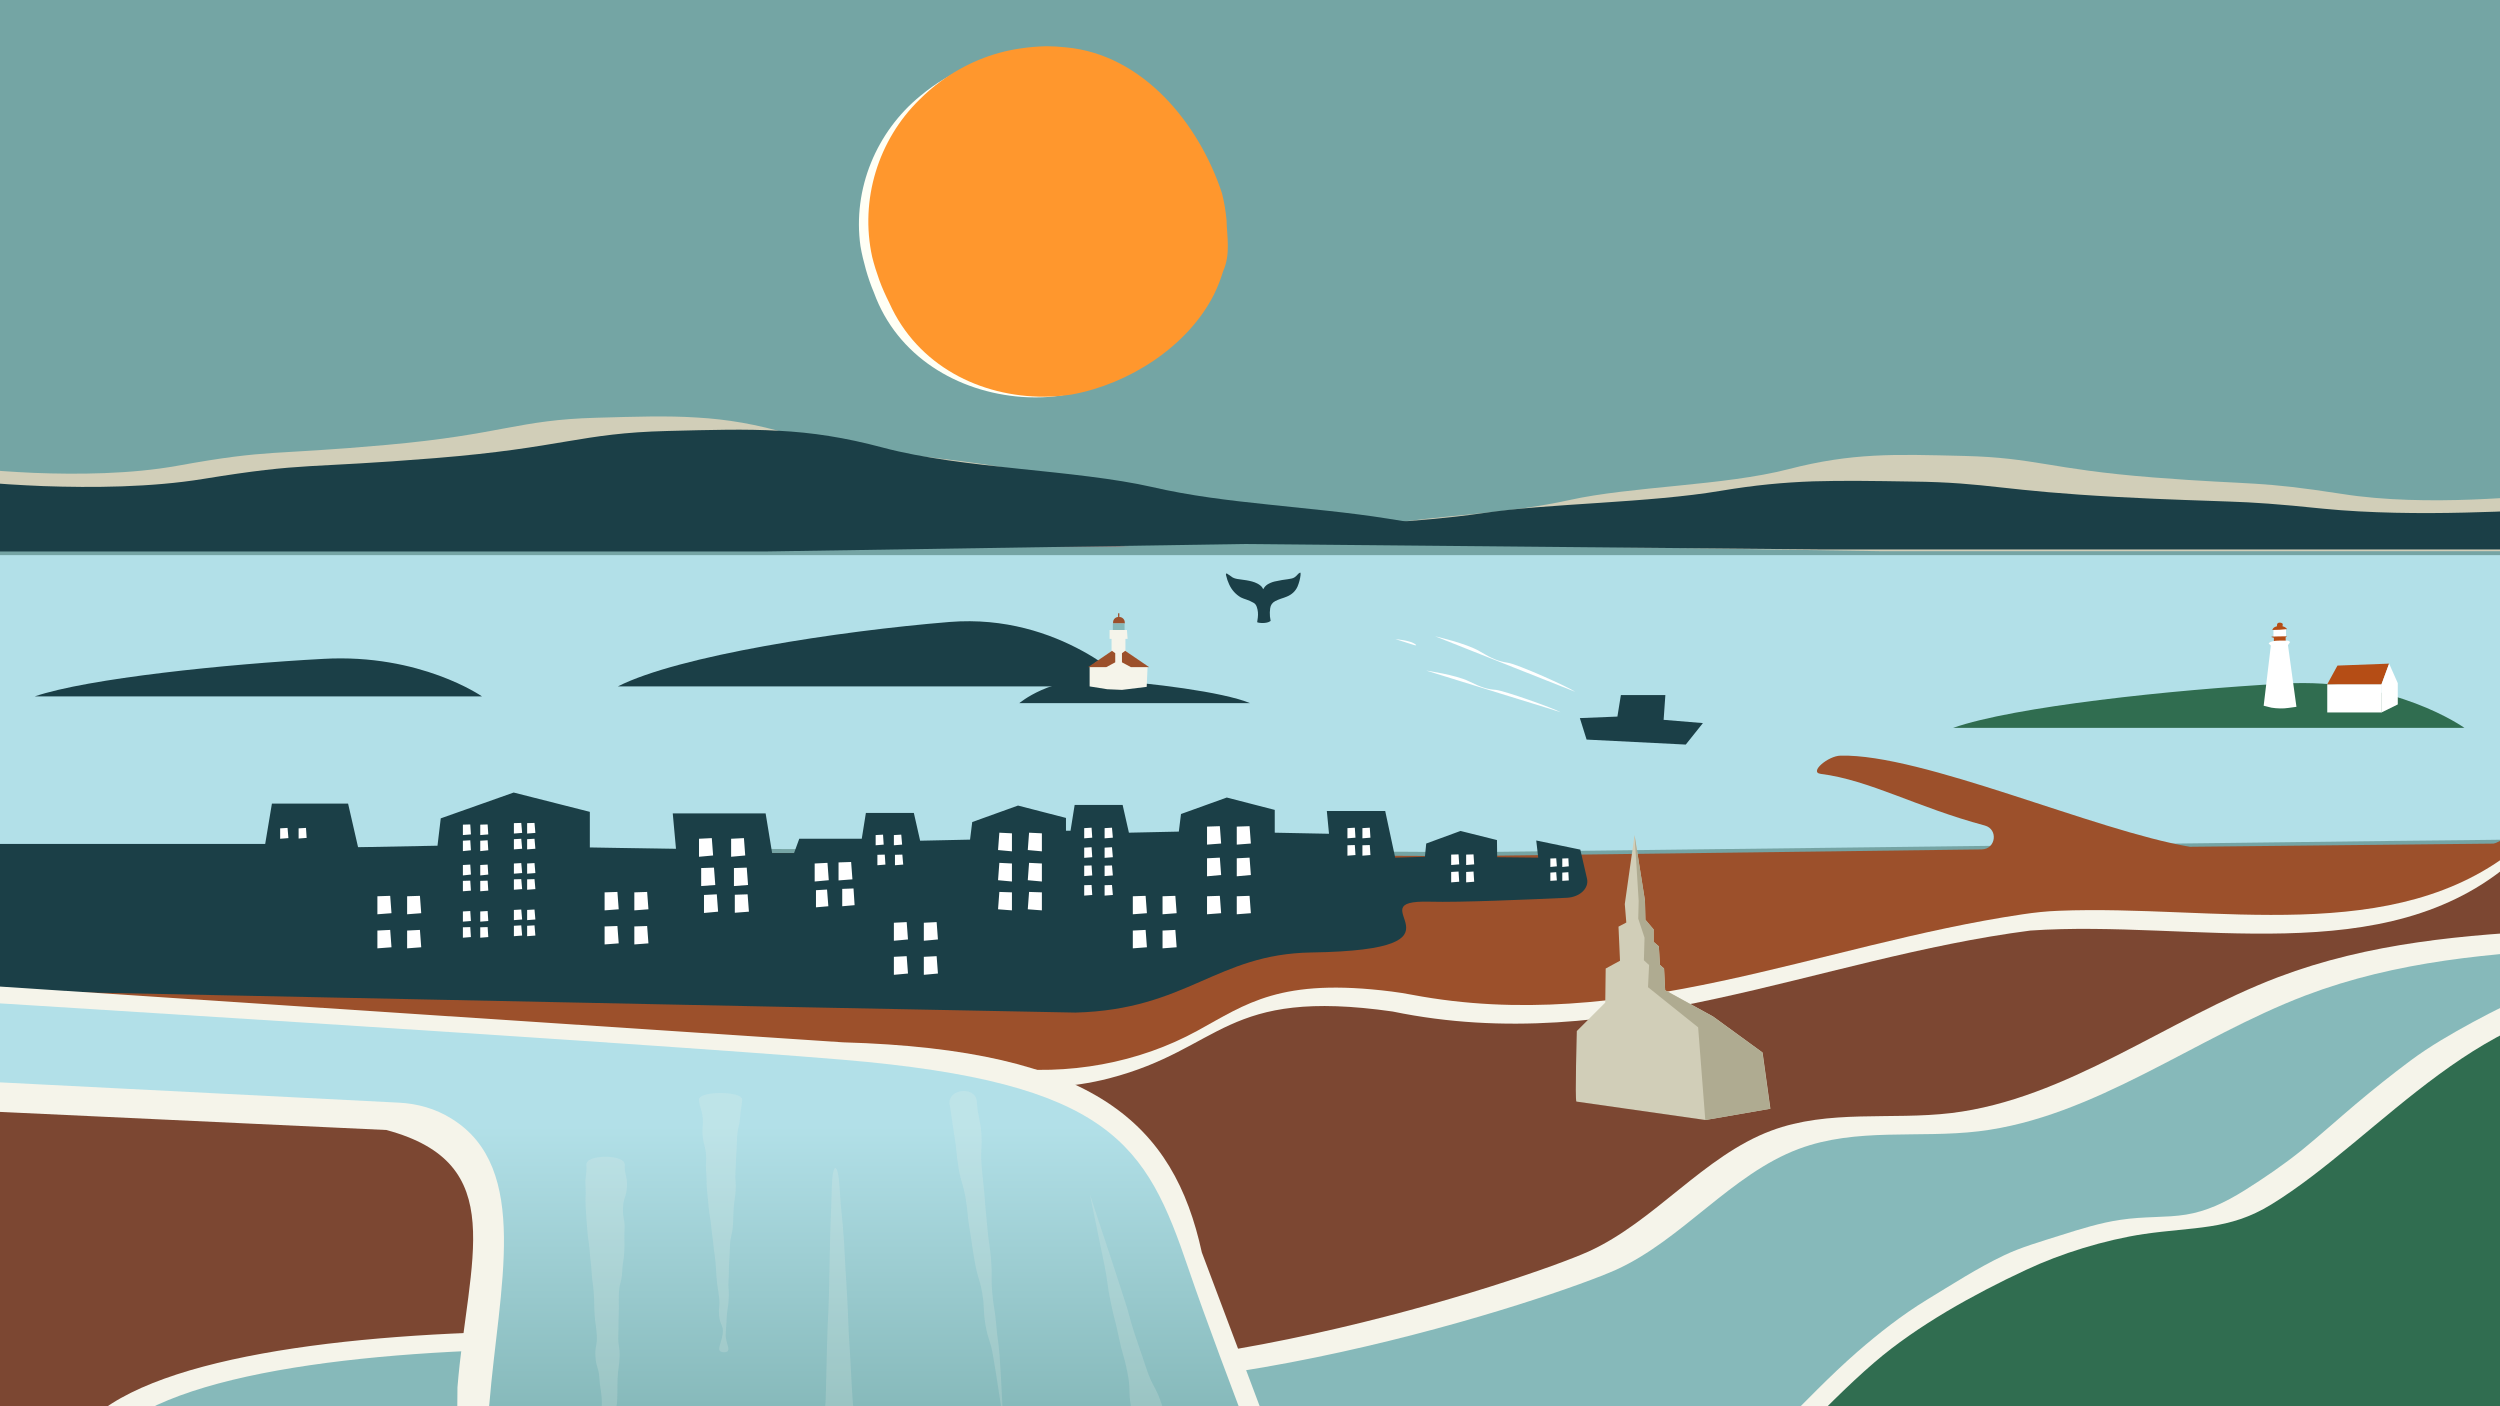 <?xml version="1.0" encoding="utf-8"?>
<!-- Generator: Adobe Illustrator 28.0.0, SVG Export Plug-In . SVG Version: 6.00 Build 0)  -->
<svg version="1.1" id="Calque_1" xmlns="http://www.w3.org/2000/svg" xmlns:xlink="http://www.w3.org/1999/xlink" x="0px" y="0px"
	 viewBox="0 0 1152 648" style="enable-background:new 0 0 1152 648;" xml:space="preserve">
<rect x="0" y="0" width="1152" height="648" fill="#808080" stroke="none"/>
<style type="text/css">
	.st0{fill:#F5F4EA;}
	.st1{fill-rule:evenodd;clip-rule:evenodd;fill:#FFB943;stroke:#FFB943;stroke-width:0.544;stroke-miterlimit:10;}
	.st2{fill-rule:evenodd;clip-rule:evenodd;fill:#FF972D;}
	.st3{fill:#D1CEB8;}
	.st4{fill:#85B8B9;}
	.st5{fill:#74A4A3;}
	.st6{fill:#B1DFE7;}
	.st7{fill:#1B3F47;}
	.st8{fill:#272E43;}
	.st9{fill:#FFB943;}
	.st10{fill:#FFCA56;}
	.st11{fill:#FF962D;}
	.st12{fill:#E4D6BC;}
	.st13{fill:#F4F3E9;}
	.st14{fill:#FFFFFF;}
	.st15{fill:#FF9F86;}
	.st16{fill:#306D50;}
	.st17{fill:#B54D15;}
	.st18{fill:#DB5F17;}
	.st19{clip-path:url(#SVGID_00000038396693743718027630000017966087034317510064_);}
	.st20{fill-rule:evenodd;clip-rule:evenodd;fill:#E5D7BD;}
	.st21{fill-rule:evenodd;clip-rule:evenodd;fill:#B64D15;}
	
		.st22{clip-path:url(#SVGID_00000038396693743718027630000017966087034317510064_);fill-rule:evenodd;clip-rule:evenodd;fill:#E5D7BD;}
	.st23{fill-rule:evenodd;clip-rule:evenodd;fill:#FFC1A8;}
	.st24{fill-rule:evenodd;clip-rule:evenodd;fill:#1B3F47;}
	.st25{fill-rule:evenodd;clip-rule:evenodd;fill:#FFFFFF;}
	.st26{clip-path:url(#SVGID_00000015334069312009626530000001440251831600933785_);}
	.st27{clip-path:url(#SVGID_00000041261176911499295810000008004569240870932113_);}
	.st28{fill-rule:evenodd;clip-rule:evenodd;fill:#FFA087;}
	
		.st29{clip-path:url(#SVGID_00000015334069312009626530000001440251831600933785_);fill-rule:evenodd;clip-rule:evenodd;fill:#1B3F47;}
	.st30{fill-rule:evenodd;clip-rule:evenodd;fill:#86B9BA;}
	.st31{fill-rule:evenodd;clip-rule:evenodd;fill:#FFBA43;}
	.st32{fill-rule:evenodd;clip-rule:evenodd;fill:#306D50;}
	.st33{fill-rule:evenodd;clip-rule:evenodd;fill:none;}
	.st34{clip-path:url(#SVGID_00000039133579006469444170000007626728009914764471_);}
	.st35{clip-path:url(#SVGID_00000050630308006347429940000010628796325402978997_);}
	.st36{fill-rule:evenodd;clip-rule:evenodd;fill:#235F3E;}
	.st37{clip-path:url(#SVGID_00000128460551952792028570000007159070816140461746_);fill:#1B3F47;}
	.st38{clip-path:url(#SVGID_00000128460551952792028570000007159070816140461746_);fill:#E5D7BD;}
	.st39{clip-path:url(#SVGID_00000128460551952792028570000007159070816140461746_);fill:#86B9BA;}
	.st40{clip-path:url(#SVGID_00000128460551952792028570000007159070816140461746_);fill:#FFC1A8;}
	.st41{clip-path:url(#SVGID_00000128460551952792028570000007159070816140461746_);}
	.st42{fill:#E5D7BD;}
	.st43{clip-path:url(#SVGID_00000128460551952792028570000007159070816140461746_);fill:#FFFFFF;}
	.st44{clip-path:url(#SVGID_00000124154660199720364460000015096433212704619406_);fill:#E5D7BD;}
	.st45{clip-path:url(#SVGID_00000124154660199720364460000015096433212704619406_);fill:#FFBA43;}
	.st46{clip-path:url(#SVGID_00000124154660199720364460000015096433212704619406_);fill:#1B3F47;}
	.st47{clip-path:url(#SVGID_00000124154660199720364460000015096433212704619406_);fill:#FFFFFF;}
	.st48{clip-path:url(#SVGID_00000124154660199720364460000015096433212704619406_);}
	.st49{clip-path:url(#SVGID_00000107573822823590848200000010244361910367164568_);}
	.st50{clip-path:url(#SVGID_00000025414654606391855040000015819105001539158688_);}
	.st51{fill-rule:evenodd;clip-rule:evenodd;fill:#FF4223;}
	.st52{clip-path:url(#SVGID_00000111168796898861526060000003513763672118467995_);}
	.st53{fill-rule:evenodd;clip-rule:evenodd;fill:#FFC7B1;}
	.st54{clip-path:url(#SVGID_00000125585510910748150550000013422014293984230548_);}
	.st55{clip-path:url(#SVGID_00000145017597212609504000000009709812125388876936_);}
	.st56{clip-path:url(#SVGID_00000018206564823857046340000008516967630908320395_);fill:#FFBA43;}
	.st57{clip-path:url(#SVGID_00000018206564823857046340000008516967630908320395_);}
	.st58{clip-path:url(#SVGID_00000018206564823857046340000008516967630908320395_);fill:#E5D7BD;}
	.st59{clip-path:url(#SVGID_00000018206564823857046340000008516967630908320395_);fill:#306D50;}
	.st60{clip-path:url(#SVGID_00000018206564823857046340000008516967630908320395_);fill:#1B3F47;}
	.st61{clip-path:url(#SVGID_00000018206564823857046340000008516967630908320395_);fill:#FFFFFF;}
	.st62{fill:#86B9BA;}
	.st63{fill:#FFBA43;}
	.st64{fill:none;}
	.st65{clip-path:url(#SVGID_00000085216096561218664220000001489276044388896916_);fill:#1B3F47;}
	.st66{clip-path:url(#SVGID_00000085216096561218664220000001489276044388896916_);fill:#E5D7BD;}
	.st67{clip-path:url(#SVGID_00000085216096561218664220000001489276044388896916_);fill:#9C502B;}
	.st68{clip-path:url(#SVGID_00000085216096561218664220000001489276044388896916_);fill:#FFC1A8;}
	.st69{clip-path:url(#SVGID_00000085216096561218664220000001489276044388896916_);fill:#B64D15;}
	.st70{clip-path:url(#SVGID_00000080184922517503383540000015010127635319188411_);fill:#1B3F47;}
	.st71{clip-path:url(#SVGID_00000080184922517503383540000015010127635319188411_);fill:#306D50;}
	.st72{clip-path:url(#SVGID_00000080184922517503383540000015010127635319188411_);fill:#E5D7BD;}
	.st73{clip-path:url(#SVGID_00000080184922517503383540000015010127635319188411_);}
	.st74{clip-path:url(#SVGID_00000080184922517503383540000015010127635319188411_);fill:#FFFFFF;}
	.st75{clip-path:url(#SVGID_00000080184922517503383540000015010127635319188411_);fill:#FFC1A8;}
	.st76{clip-path:url(#SVGID_00000080184922517503383540000015010127635319188411_);fill:#FFBA43;}
	.st77{fill:#FFC1A8;}
	.st78{fill:#FF972D;}
	.st79{clip-path:url(#SVGID_00000168795536003692983840000014522786227231042449_);fill:#E5D7BD;}
	.st80{clip-path:url(#SVGID_00000168795536003692983840000014522786227231042449_);fill:#FFBA43;}
	.st81{clip-path:url(#SVGID_00000168795536003692983840000014522786227231042449_);fill:#FFFFFF;}
	.st82{clip-path:url(#SVGID_00000168795536003692983840000014522786227231042449_);fill:#B64D15;}
	.st83{clip-path:url(#SVGID_00000168795536003692983840000014522786227231042449_);}
	.st84{clip-path:url(#SVGID_00000168795536003692983840000014522786227231042449_);fill:#1B3F47;}
	.st85{clip-path:url(#SVGID_00000130630579664716162060000015416601180544602036_);fill:#E5D7BD;}
	.st86{clip-path:url(#SVGID_00000130630579664716162060000015416601180544602036_);fill:#FFBA43;}
	.st87{clip-path:url(#SVGID_00000130630579664716162060000015416601180544602036_);fill:#FFFFFF;}
	.st88{clip-path:url(#SVGID_00000130630579664716162060000015416601180544602036_);fill:#B64D15;}
	.st89{clip-path:url(#SVGID_00000130630579664716162060000015416601180544602036_);}
	.st90{clip-path:url(#SVGID_00000130630579664716162060000015416601180544602036_);fill:#1B3F47;}
	.st91{fill:#B64D15;}
	.st92{clip-path:url(#SVGID_00000143595318139584086610000011087237610655151756_);fill:#E5D7BD;}
	.st93{clip-path:url(#SVGID_00000143595318139584086610000011087237610655151756_);fill:#FFBA43;}
	.st94{clip-path:url(#SVGID_00000143595318139584086610000011087237610655151756_);fill:#1B3F47;}
	.st95{clip-path:url(#SVGID_00000143595318139584086610000011087237610655151756_);fill:#FFC1A8;}
	.st96{clip-path:url(#SVGID_00000143595318139584086610000011087237610655151756_);fill:#FFFFFF;}
	.st97{clip-path:url(#SVGID_00000143595318139584086610000011087237610655151756_);fill:#86B9BA;}
	.st98{clip-path:url(#SVGID_00000023963920902831273600000015268454600514433696_);fill:#E5D7BD;}
	.st99{clip-path:url(#SVGID_00000023963920902831273600000015268454600514433696_);fill:#FFFFFF;}
	.st100{clip-path:url(#SVGID_00000023963920902831273600000015268454600514433696_);fill:#FFC1A8;}
	.st101{clip-path:url(#SVGID_00000023963920902831273600000015268454600514433696_);}
	.st102{clip-path:url(#SVGID_00000023963920902831273600000015268454600514433696_);fill:#86B9BA;}
	.st103{clip-path:url(#SVGID_00000023963920902831273600000015268454600514433696_);fill:#1B3F47;}
	
		.st104{clip-path:url(#SVGID_00000124865681368913355670000001360989868446650249_);fill-rule:evenodd;clip-rule:evenodd;fill:#FF962D;}
	.st105{clip-path:url(#SVGID_00000124865681368913355670000001360989868446650249_);}
	.st106{fill-rule:evenodd;clip-rule:evenodd;fill:#9B502B;}
	.st107{fill-rule:evenodd;clip-rule:evenodd;fill:#B1DFE7;stroke:#B1DFE7;stroke-width:1.251;stroke-miterlimit:10;}
	.st108{fill-rule:evenodd;clip-rule:evenodd;fill:#85B8B9;}
	.st109{clip-path:url(#SVGID_00000124865681368913355670000001360989868446650249_);fill:#1B3F47;}
	.st110{fill:#2D5359;}
	.st111{clip-path:url(#SVGID_00000017510131761638187380000008939243603925595523_);}
	.st112{fill:url(#SVGID_00000140732995496470123910000003671139810398161071_);}
	.st113{clip-path:url(#SVGID_00000017510131761638187380000008939243603925595523_);fill:#DC5F17;}
	.st114{clip-path:url(#SVGID_00000017510131761638187380000008939243603925595523_);fill:#D1CEB8;}
	.st115{clip-path:url(#SVGID_00000017510131761638187380000008939243603925595523_);fill:#B2E0E8;}
	.st116{clip-path:url(#SVGID_00000017510131761638187380000008939243603925595523_);fill:#1B3F47;}
	.st117{clip-path:url(#SVGID_00000017510131761638187380000008939243603925595523_);fill:#2D5359;}
	.st118{opacity:0.75;clip-path:url(#SVGID_00000017510131761638187380000008939243603925595523_);}
	.st119{fill:#AFAB91;}
	.st120{fill:#D1CDB5;}
	.st121{fill:#DC5F17;}
	.st122{fill:#74A5A4;}
	.st123{fill:#FFCB56;}
	.st124{fill:#7C4732;}
	.st125{fill:#77BABA;}
	.st126{fill:#FFFFF5;}
	.st127{clip-path:url(#SVGID_00000147180189079672009910000012135945000420837302_);}
	.st128{fill:url(#SVGID_00000149339951005187286780000013389246062967609258_);}
	.st129{clip-path:url(#SVGID_00000147180189079672009910000012135945000420837302_);fill:#DC5F17;}
	.st130{clip-path:url(#SVGID_00000147180189079672009910000012135945000420837302_);fill:#B2E0E8;}
	.st131{clip-path:url(#SVGID_00000147180189079672009910000012135945000420837302_);fill:#2D5359;}
	.st132{clip-path:url(#SVGID_00000147180189079672009910000012135945000420837302_);fill:#1B3F47;}
	.st133{opacity:0.75;clip-path:url(#SVGID_00000147180189079672009910000012135945000420837302_);}
	.st134{clip-path:url(#SVGID_00000123399718438846922180000008449219648666305455_);}
	.st135{fill:url(#SVGID_00000127751464750680690360000012168426397516818077_);}
	.st136{clip-path:url(#SVGID_00000123399718438846922180000008449219648666305455_);fill:#DC5F17;}
	.st137{clip-path:url(#SVGID_00000123399718438846922180000008449219648666305455_);fill:#B2E0E8;}
	.st138{clip-path:url(#SVGID_00000123399718438846922180000008449219648666305455_);fill:#2D5359;}
	.st139{clip-path:url(#SVGID_00000123399718438846922180000008449219648666305455_);fill:#1B3F47;}
	.st140{opacity:0.75;clip-path:url(#SVGID_00000123399718438846922180000008449219648666305455_);}
	.st141{clip-path:url(#SVGID_00000147913756957655933180000003349028442708770736_);}
	.st142{fill:url(#SVGID_00000179606599425498055350000000378299068191361696_);}
	.st143{clip-path:url(#SVGID_00000147913756957655933180000003349028442708770736_);fill:#DC5F17;}
	.st144{clip-path:url(#SVGID_00000147913756957655933180000003349028442708770736_);fill:#D1CEB8;}
	.st145{clip-path:url(#SVGID_00000147913756957655933180000003349028442708770736_);fill:#B2E0E8;}
	.st146{clip-path:url(#SVGID_00000147913756957655933180000003349028442708770736_);fill:#1B3F47;}
	.st147{clip-path:url(#SVGID_00000147913756957655933180000003349028442708770736_);fill:#2D5359;}
	.st148{opacity:0.75;clip-path:url(#SVGID_00000147913756957655933180000003349028442708770736_);}
	.st149{clip-path:url(#SVGID_00000000919337743075226410000017543097119679033503_);}
	.st150{fill:url(#SVGID_00000058578457980703951250000011137486850942371207_);}
	.st151{clip-path:url(#SVGID_00000000919337743075226410000017543097119679033503_);fill:#DC5F17;}
	.st152{clip-path:url(#SVGID_00000000919337743075226410000017543097119679033503_);fill:#B2E0E8;}
	.st153{clip-path:url(#SVGID_00000000919337743075226410000017543097119679033503_);fill:#2D5359;}
	.st154{clip-path:url(#SVGID_00000000919337743075226410000017543097119679033503_);fill:#1B3F47;}
	.st155{opacity:0.75;clip-path:url(#SVGID_00000000919337743075226410000017543097119679033503_);}
	.st156{clip-path:url(#SVGID_00000095312066031323850300000006803792278563792527_);}
	.st157{fill:url(#SVGID_00000087378918171672752590000017543389252991397025_);}
	.st158{clip-path:url(#SVGID_00000095312066031323850300000006803792278563792527_);fill:#DC5F17;}
	.st159{clip-path:url(#SVGID_00000095312066031323850300000006803792278563792527_);fill:#D1CEB8;}
	.st160{clip-path:url(#SVGID_00000095312066031323850300000006803792278563792527_);fill:#B2E0E8;}
	.st161{clip-path:url(#SVGID_00000095312066031323850300000006803792278563792527_);fill:#1B3F47;}
	.st162{clip-path:url(#SVGID_00000095312066031323850300000006803792278563792527_);fill:#2D5359;}
	.st163{opacity:0.75;clip-path:url(#SVGID_00000095312066031323850300000006803792278563792527_);}
	.st164{clip-path:url(#SVGID_00000005258767729149981440000014823887381357519804_);}
	.st165{fill:url(#SVGID_00000168794952274721225560000001473646433998793095_);}
	.st166{clip-path:url(#SVGID_00000005258767729149981440000014823887381357519804_);fill:#DC5F17;}
	.st167{clip-path:url(#SVGID_00000005258767729149981440000014823887381357519804_);fill:#D1CEB8;}
	.st168{clip-path:url(#SVGID_00000005258767729149981440000014823887381357519804_);fill:#B2E0E8;}
	.st169{clip-path:url(#SVGID_00000005258767729149981440000014823887381357519804_);fill:#1B3F47;}
	.st170{clip-path:url(#SVGID_00000005258767729149981440000014823887381357519804_);fill:#2D5359;}
	.st171{opacity:0.75;clip-path:url(#SVGID_00000005258767729149981440000014823887381357519804_);}
	.st172{clip-path:url(#SVGID_00000098911842982584859080000010442359401649076667_);fill:#B2E0E8;}
	.st173{clip-path:url(#SVGID_00000098911842982584859080000010442359401649076667_);}
	.st174{fill-rule:evenodd;clip-rule:evenodd;fill:#DC5F17;}
	
		.st175{clip-path:url(#SVGID_00000098911842982584859080000010442359401649076667_);fill-rule:evenodd;clip-rule:evenodd;fill:#F5F4EA;}
	
		.st176{clip-path:url(#SVGID_00000098911842982584859080000010442359401649076667_);fill-rule:evenodd;clip-rule:evenodd;fill:#FFA087;}
	.st177{fill-rule:evenodd;clip-rule:evenodd;fill:#D1CEB8;}
	.st178{fill-rule:evenodd;clip-rule:evenodd;fill:#FFFFF5;}
	.st179{clip-path:url(#SVGID_00000098911842982584859080000010442359401649076667_);fill:#2D5359;}
	.st180{clip-path:url(#SVGID_00000098911842982584859080000010442359401649076667_);fill:#74A5A4;}
	.st181{fill:#B2E0E8;}
	.st182{opacity:0.28;fill:#272E43;}
	.st183{clip-path:url(#SVGID_00000098911842982584859080000010442359401649076667_);fill:#272E43;}
	.st184{clip-path:url(#SVGID_00000098911842982584859080000010442359401649076667_);fill:#AFAB91;}
	
		.st185{clip-path:url(#SVGID_00000149348113140098429560000018140871638675292317_);fill:none;stroke:#FFFFFF;stroke-width:4.776;stroke-miterlimit:10;}
	.st186{clip-path:url(#SVGID_00000149348113140098429560000018140871638675292317_);fill:#1B3F47;}
	.st187{clip-path:url(#SVGID_00000149348113140098429560000018140871638675292317_);}
	.st188{clip-path:url(#SVGID_00000149348113140098429560000018140871638675292317_);fill:#FFFFFF;}
	.st189{clip-path:url(#SVGID_00000149348113140098429560000018140871638675292317_);fill:#E4D6BC;}
	
		.st190{clip-path:url(#SVGID_00000149348113140098429560000018140871638675292317_);fill:none;stroke:#FFFFFF;stroke-width:7.732;stroke-miterlimit:10;}
	.st191{clip-path:url(#SVGID_00000149348113140098429560000018140871638675292317_);fill:#B54D15;}
	.st192{opacity:0.76;clip-path:url(#SVGID_00000149348113140098429560000018140871638675292317_);fill:#FFFFFF;}
	.st193{fill:none;stroke:#FFFFFF;stroke-width:2.519;stroke-miterlimit:10;}
	.st194{clip-path:url(#SVGID_00000149348113140098429560000018140871638675292317_);fill:#FFCB56;}
	.st195{clip-path:url(#SVGID_00000051370659182598912260000013826832516830768289_);}
	.st196{fill-rule:evenodd;clip-rule:evenodd;fill:#FFB943;}
	.st197{clip-path:url(#SVGID_00000051370659182598912260000013826832516830768289_);fill:#FFFFFF;}
	.st198{clip-path:url(#SVGID_00000162345749864703415000000010374742713075049132_);}
	.st199{clip-path:url(#SVGID_00000162345749864703415000000010374742713075049132_);fill:#FFFFFF;}
	.st200{fill:#FCF8EB;}
	.st201{fill:none;stroke:#FCF9ED;stroke-width:0.37;stroke-miterlimit:10;}
	.st202{fill-rule:evenodd;clip-rule:evenodd;fill:none;stroke:#F5F4EA;stroke-width:4;stroke-miterlimit:10;}
	.st203{fill-rule:evenodd;clip-rule:evenodd;fill:none;stroke:#1B3F47;stroke-width:4;stroke-miterlimit:10;}
	.st204{fill-rule:evenodd;clip-rule:evenodd;fill:none;stroke:#1B3F47;stroke-width:3.515;stroke-miterlimit:10;}
	.st205{fill:none;stroke:#1B3F47;stroke-miterlimit:10;}
	.st206{fill-rule:evenodd;clip-rule:evenodd;fill:none;stroke:#FFFFF5;stroke-width:3.515;stroke-miterlimit:10;}
	.st207{fill:#235F3E;}
	
		.st208{clip-path:url(#SVGID_00000029010017931898405090000002107215085106674597_);fill-rule:evenodd;clip-rule:evenodd;fill:#FF962D;}
	.st209{clip-path:url(#SVGID_00000029010017931898405090000002107215085106674597_);}
	.st210{clip-path:url(#SVGID_00000029010017931898405090000002107215085106674597_);fill:#1B3F47;}
	.st211{fill:url(#SVGID_00000145761449904091519520000016769337557059500182_);}
	.st212{fill:url(#SVGID_00000092431549267530451330000000733959113518384040_);}
	.st213{opacity:0.75;}
	.st214{clip-path:url(#SVGID_00000154393456785623707250000018443668645623850133_);}
	.st215{fill:url(#SVGID_00000060712609688231426730000009349462954313946543_);}
	.st216{clip-path:url(#SVGID_00000154393456785623707250000018443668645623850133_);fill:#DC5F17;}
	.st217{clip-path:url(#SVGID_00000154393456785623707250000018443668645623850133_);fill:#D1CEB8;}
	.st218{clip-path:url(#SVGID_00000154393456785623707250000018443668645623850133_);fill:#B2E0E8;}
	.st219{clip-path:url(#SVGID_00000154393456785623707250000018443668645623850133_);fill:#1B3F47;}
	.st220{clip-path:url(#SVGID_00000154393456785623707250000018443668645623850133_);fill:#2D5359;}
	.st221{opacity:0.75;clip-path:url(#SVGID_00000154393456785623707250000018443668645623850133_);}
	.st222{fill:none;stroke:#FFFFFF;stroke-width:4.776;stroke-miterlimit:10;}
	.st223{fill:none;stroke:#FFFFFF;stroke-width:7.732;stroke-miterlimit:10;}
	.st224{opacity:0.76;fill:#FFFFFF;}
	.st225{fill:#9C502B;}
	
		.st226{clip-path:url(#SVGID_00000025413558643287591240000013983966434205480854_);fill:none;stroke:#FFFFFF;stroke-width:4.776;stroke-miterlimit:10;}
	.st227{clip-path:url(#SVGID_00000025413558643287591240000013983966434205480854_);fill:#1B3F47;}
	.st228{clip-path:url(#SVGID_00000025413558643287591240000013983966434205480854_);}
	.st229{clip-path:url(#SVGID_00000025413558643287591240000013983966434205480854_);fill:#FFFFFF;}
	.st230{clip-path:url(#SVGID_00000025413558643287591240000013983966434205480854_);fill:#E4D6BC;}
	
		.st231{clip-path:url(#SVGID_00000025413558643287591240000013983966434205480854_);fill:none;stroke:#FFFFFF;stroke-width:7.732;stroke-miterlimit:10;}
	.st232{clip-path:url(#SVGID_00000025413558643287591240000013983966434205480854_);fill:#B54D15;}
	.st233{opacity:0.76;clip-path:url(#SVGID_00000025413558643287591240000013983966434205480854_);fill:#FFFFFF;}
	.st234{clip-path:url(#SVGID_00000025413558643287591240000013983966434205480854_);fill:#FFCB56;}
	.st235{fill-rule:evenodd;clip-rule:evenodd;fill:#272E43;}
	.st236{fill-rule:evenodd;clip-rule:evenodd;fill:#F5F4EA;}
	.st237{fill-rule:evenodd;clip-rule:evenodd;fill:#7C4732;}
	.st238{fill:none;stroke:#F5F4EA;stroke-width:1.256;stroke-miterlimit:10;}
	.st239{clip-path:url(#SVGID_00000044890380648487119610000012525210444046784958_);fill:#B2E0E8;}
	.st240{clip-path:url(#SVGID_00000044890380648487119610000012525210444046784958_);}
	
		.st241{clip-path:url(#SVGID_00000044890380648487119610000012525210444046784958_);fill-rule:evenodd;clip-rule:evenodd;fill:#F5F4EA;}
	
		.st242{clip-path:url(#SVGID_00000044890380648487119610000012525210444046784958_);fill-rule:evenodd;clip-rule:evenodd;fill:#FFA087;}
	.st243{clip-path:url(#SVGID_00000044890380648487119610000012525210444046784958_);fill:#2D5359;}
	.st244{clip-path:url(#SVGID_00000044890380648487119610000012525210444046784958_);fill:#74A5A4;}
	.st245{clip-path:url(#SVGID_00000044890380648487119610000012525210444046784958_);fill:#272E43;}
	.st246{clip-path:url(#SVGID_00000044890380648487119610000012525210444046784958_);fill:#AFAB91;}
	.st247{fill-rule:evenodd;clip-rule:evenodd;fill:#74A5A4;}
	.st248{fill:#75A4A4;}
	.st249{fill:url(#SVGID_00000034073605196068554840000018135655963104017054_);}
	.st250{opacity:0.18;}
	.st251{fill-rule:evenodd;clip-rule:evenodd;fill:#B54D15;}
	.st252{clip-path:url(#SVGID_00000048461983682767626700000007233816987258590382_);}
	.st253{clip-path:url(#SVGID_00000048461983682767626700000007233816987258590382_);fill:#9C502B;}
	.st254{clip-path:url(#SVGID_00000048461983682767626700000007233816987258590382_);fill:#F5F4EA;}
	.st255{clip-path:url(#SVGID_00000048461983682767626700000007233816987258590382_);fill:#1B3F47;}
	.st256{clip-path:url(#SVGID_00000048461983682767626700000007233816987258590382_);fill:#306D50;}
	.st257{clip-path:url(#SVGID_00000048461983682767626700000007233816987258590382_);fill:#FFFFFF;}
	.st258{clip-path:url(#SVGID_00000048461983682767626700000007233816987258590382_);fill:#86B9BA;}
	.st259{clip-path:url(#SVGID_00000055679332859822306590000005136738121773827514_);}
	.st260{clip-path:url(#SVGID_00000055679332859822306590000005136738121773827514_);fill:#9C502B;}
	.st261{clip-path:url(#SVGID_00000055679332859822306590000005136738121773827514_);fill:#F5F4EA;}
	.st262{clip-path:url(#SVGID_00000055679332859822306590000005136738121773827514_);fill:#1B3F47;}
	.st263{clip-path:url(#SVGID_00000055679332859822306590000005136738121773827514_);fill:#306D50;}
	.st264{clip-path:url(#SVGID_00000055679332859822306590000005136738121773827514_);fill:#FFFFFF;}
	.st265{clip-path:url(#SVGID_00000055679332859822306590000005136738121773827514_);fill:#86B9BA;}
	.st266{fill:none;stroke:#AFAB91;stroke-width:0.824;stroke-miterlimit:10;}
	.st267{fill:none;stroke:#006A69;stroke-width:0.824;stroke-miterlimit:10;}
	.st268{fill:none;stroke:#1B3F47;stroke-width:2;stroke-miterlimit:10;}
	.st269{fill:none;stroke:#1B3F47;stroke-width:0.25;stroke-miterlimit:10;}
</style>
<path class="st247" d="M-61-120.9l2,367.1l317.9-12c5.9-0.7,12-0.9,17.9-0.4l318,23.8c4.1,0.3,8.3,0.4,12.4,0.3l260.6-7.8
	c4.8-0.1,9.5-0.4,14.3-0.9l354.2-10.8v-345.7L-61-120.9z"/>
<g>
	<path class="st126" d="M561.8,110c-0.5,6.9,0.8,15.3-3.6,22.9c-1.4,3.5-3.1,6.9-5.1,10.1c-14.1,22.5-42.7,37.4-69.6,39.9
		c-4.3,0.3-8.5,0.3-12.7,0c-29.5-2.2-57.4-18.6-68.1-48.1c-1.5-3.5-2.7-7.1-3.7-10.6c-1-3.6-1.9-7.2-2.5-10.8
		c-3.7-26.4,7.4-52.8,27.7-69.3c3.4-2.8,6.9-5.4,10.7-7.6c11.3-6.8,24.4-11.1,38.2-11.8c4-0.3,7.9-0.3,11.9,0c3,0.2,5.9,0.6,8.8,1.2
		c35.5,6,58.9,39.6,66.8,71.8C561.3,101.5,561.8,105.7,561.8,110z"/>
	<path class="st78" d="M565.2,101.5c0.1,7.1,2,15.5-1.6,23.5c-1.1,3.7-2.5,7.2-4.2,10.7c-12.1,24-39.2,41.3-65.6,46.1
		c-4.2,0.6-8.4,1-12.6,1c-29.4,0.1-58.4-14.2-71.4-43.2c-1.7-3.4-3.3-6.9-4.6-10.5c-1.3-3.6-2.4-7.1-3.3-10.7
		c-5.8-26.4,2.9-54,21.7-72.4c3.1-3.1,6.4-6,10-8.6c10.7-7.8,23.2-13.2,36.8-15.1c3.9-0.6,7.8-0.9,11.8-1c2.9,0,5.9,0.2,8.8,0.5
		c35.7,3.2,61.6,35.3,72.1,67.3C564.1,93,564.8,97.2,565.2,101.5z"/>
</g>
<g>
	<polygon class="st181" points="-14.2,254 -14.2,391.5 679.5,394.5 1171.5,388.5 1171.5,254 	"/>
	<g>
		<path class="st248" d="M-16,254c0,40.1,0,80.2,0,120.3c0,5.7,0,11.5,0,17.2c0,1,0.8,1.8,1.8,1.8c17.3,0.1,34.5,0.1,51.8,0.2
			c42.8,0.2,85.6,0.4,128.4,0.6c55.9,0.2,111.9,0.5,167.8,0.7c55.5,0.2,111,0.5,166.5,0.7c42.9,0.2,85.8,0.4,128.6,0.6
			c16.8,0.1,33.7,0.3,50.5,0.2c23.4-0.1,46.7-0.6,70.1-0.9c51.7-0.6,103.5-1.3,155.2-1.9c55.1-0.7,110.2-1.3,165.3-2
			c32.2-0.4,64.5-0.8,96.7-1.2c1.6,0,3.2,0,4.7-0.1c1,0,1.8-0.8,1.8-1.8c0-39.2,0-78.4,0-117.5c0-5.7,0-11.3,0-17
			c0-1-0.8-1.8-1.8-1.8c-10.6,0-21.3,0-31.9,0c-28.7,0-57.4,0-86.1,0c-42.6,0-85.1,0-127.7,0c-51.9,0-103.8,0-155.8,0
			c-56.7,0-113.3,0-170,0c-57.6,0-115.2,0-172.8,0c-53.3,0-106.7,0-160,0c-45.2,0-90.5,0-135.7,0c-32.5,0-65,0-97.6,0
			c-15.4,0-30.7-0.2-46.1,0c-0.7,0-1.3,0-2,0c-2.4,0-2.4,3.7,0,3.7c10.6,0,21.3,0,31.9,0c28.7,0,57.4,0,86.1,0
			c42.6,0,85.1,0,127.7,0c51.9,0,103.8,0,155.8,0c56.7,0,113.3,0,170,0c57.6,0,115.2,0,172.8,0c53.3,0,106.7,0,160,0
			c45.2,0,90.5,0,135.7,0c32.5,0,65,0,97.6,0c10.1,0,20.2,0,30.3,0c5.1,0,10.8,0.7,15.9,0c0.6-0.1,1.4,0,2,0
			c-0.6-0.6-1.2-1.2-1.8-1.8c0,39.2,0,78.4,0,117.5c0,5.7,0,11.3,0,17c0.6-0.6,1.2-1.2,1.8-1.8c-23.1,0.3-46.2,0.6-69.3,0.8
			c-51.6,0.6-103.2,1.3-154.9,1.9c-55.2,0.7-110.3,1.3-165.5,2c-32.5,0.4-64.9,0.8-97.4,1.2c-11.6,0.1-23.3,0-34.9-0.1
			c-37.5-0.2-75.1-0.3-112.6-0.5c-53.9-0.2-107.8-0.5-161.7-0.7c-56.7-0.2-113.5-0.5-170.2-0.7c-47.4-0.2-94.8-0.4-142.1-0.6
			c-24.6-0.1-49.1-0.2-73.7-0.3c-1.1,0-2.3,0-3.4,0c0.6,0.6,1.2,1.2,1.8,1.8c0-40.1,0-80.2,0-120.3c0-5.7,0-11.5,0-17.2
			C-12.3,251.6-16,251.6-16,254z"/>
	</g>
</g>
<g>
	<path class="st177" d="M867.3,254h308.8v-13.2v-13.2c-4.2,0.4-18.7,1.9-37,2.6c-18.3,0.7-40.5,0.5-59.9-2.6c-19.4-3-29.1-4-40-4.7
		c-10.9-0.7-22.9-1-47-2.9c-24.1-1.9-37.7-4.2-49.3-6.1c-11.7-1.9-21.4-3.4-37.7-3.8c-16.3-0.4-29.3-0.8-41.8-0.1
		c-12.5,0.7-24.6,2.4-39.3,6.2c-14.7,3.8-32.9,5.8-50.9,7.6s-35.9,3.5-49.9,6.6c-14,3.1-28.7,4.9-43.7,6.4
		c-15,1.5-30.1,2.9-44.9,5.1c-14.8,2.3-33.8,5.3-49.1,7.7"/>
</g>
<g>
	<path class="st24" d="M839.8,253.2h336.3v-9.4v-9.4c-4.6,0.3-20.4,1.4-40.3,1.8c-20,0.5-44.1,0.3-65.3-1.8
		c-21.2-2.2-31.7-2.9-43.6-3.3c-11.8-0.5-25-0.7-51.2-2.1c-26.2-1.4-41-3-53.7-4.4c-12.7-1.4-23.3-2.5-41-2.7
		c-17.8-0.3-31.9-0.5-45.5-0.1c-13.6,0.5-26.8,1.7-42.8,4.4c-16,2.7-35.8,4.2-55.4,5.5c-19.6,1.3-39.1,2.5-54.3,4.8
		c-15.2,2.2-31.3,3.5-47.6,4.6c-16.3,1.1-32.8,2.1-48.9,3.7s-36.8,3.8-53.5,5.5"/>
</g>
<path class="st225" d="M1009.1,390.2c-43.8-7.4-123.4-42.9-161-42c-5.7,0.1-14.7,7.7-9.1,8.4c22.7,2.9,44.2,15.4,75.6,23.8
	c6.3,1.7,5.1,10.9-1.4,11l-241,3.1l-662.1-3v235.3h1131.8l29.6-238.3L1009.1,390.2z"/>
<g>
	<path class="st177" d="M316.7,248H-25.5v-16.7v-16.7c4.6,0.5,20.7,2.4,41,3.3c20.3,0.8,44.9,0.6,66.4-3.3
		c21.5-3.9,32.3-5.1,44.3-5.9c12.1-0.8,25.4-1.3,52.1-3.7c26.7-2.4,41.8-5.3,54.7-7.7c12.9-2.4,23.7-4.3,41.8-4.8
		c18.1-0.5,32.4-1,46.3-0.1c13.9,0.8,27.3,3,43.5,7.8c16.2,4.8,36.4,7.4,56.4,9.7s39.8,4.5,55.3,8.4c15.5,4,31.9,6.2,48.4,8.1
		c16.6,2,33.4,3.6,49.7,6.5c16.4,2.9,37.5,6.7,54.5,9.7"/>
</g>
<g>
	<path class="st24" d="M353.9,254.1H-25.5v-16.7v-16.7c5.1,0.5,23,2.4,45.5,3.3c22.5,0.8,49.7,0.6,73.6-3.3
		c23.9-3.9,35.8-5.1,49.2-5.9c13.4-0.8,28.2-1.3,57.8-3.7c29.6-2.4,46.3-5.3,60.6-7.7c14.3-2.4,26.2-4.3,46.3-4.8
		c20-0.5,35.9-1,51.3-0.1c15.4,0.8,30.2,3,48.2,7.8c18,4.8,40.4,7.4,62.5,9.7c22.2,2.3,44.1,4.5,61.3,8.4c17.2,4,35.3,6.2,53.7,8.1
		c18.4,2,37,3.6,55.1,6.5c18.1,2.9,41.5,6.7,60.4,9.7"/>
</g>
<path class="st225" d="M48.5,462.2c55.7-6.1,262-8.1,421,11.6c32.3,4,65-2,92.3-16.7c22.9-12.4,38.4-24.6,90.3-18.1
	c3.2,0.4,6.4,0.9,9.5,1.5c99.7,18.8,188.3-23,283.6-36.9c5.4-0.8,10.9-1.3,16.5-1.6c72.9-3,156.4,17.5,213.7-29.5
	c2.7-2.2,5.5-4.3,8.5-6.3c67.8-45.4,130.4-32.2,112.9,25.3c-2.6,8.7-4,17.6-4.3,26.6c-2,78.3-12.4,156.5-28.2,233.6
	c-0.8,4-1.4,8-1.7,12c-14.1,176.9-120.8,111.2-281.6,98.8c-197.9-8.6-383.4,61.4-582.1,60.4c-3.2,0-6.5,0-9.7,0.2
	c-137.5,7.7-282.5,58.6-417.1,12.4c-3.8-1.3-7.8-2.5-11.8-3.5c-103.7-25.2,78.3-61.2,52.3-143.3C-50.8,516.5-68.2,475.1,48.5,462.2z
	"/>
<path class="st0" d="M42.5,480.4c55.3-6.1,259.9-8.2,417.7,11.4c32,4,64.5-2,91.5-16.8c22.7-12.4,38.1-24.6,89.6-18.1
	c3.2,0.4,6.3,0.9,9.4,1.5c98.9,18.7,186.9-23.1,281.4-37.1c5.4-0.8,10.8-1.4,16.3-1.6c72.4-3,155.2,17.4,212-29.6
	c2.7-2.2,5.5-4.3,8.4-6.3c67.3-45.4,129.4-32.3,112,25.3c-2.6,8.7-4,17.6-4.2,26.6c-2.1,78.3-12.4,156.5-28,233.6
	c-0.8,4-1.4,8-1.7,12c-14.1,176.9-119.9,111.3-279.4,98.9c-196.3-8.5-380.4,61.5-577.6,60.6c-3.2,0-6.4,0-9.6,0.2
	c-136.4,7.7-280.3,58.7-413.8,12.6c-3.8-1.3-7.7-2.5-11.7-3.5C-147.9,825,32.7,789,6.9,706.8C-56,534.7-73.2,493.2,42.5,480.4z"/>
<path class="st124" d="M36.8,491.5c205.3-24.5,214.9-21.3,420.4,8.1c18,2.6,36.5,1.8,53.9-2.7c52.4-13.6,52.8-41.9,130.6-30.8
	c103.5,21.4,194.9-24.5,293.9-37.3c75.3-5.2,163.6,19.4,222.6-32.2c73.5-53.1,143.4-36.5,114,31.8c-1,85.8-12.2,171.5-29.6,255.8
	c-12.3,184-118.6,117.1-279.8,104.6c-197.9-8.5-383.4,62.7-582.4,60.6C240.6,856.2,92.6,910.4-44.2,860
	c-115-25.3,122.2-0.2,95.9-83.7C-11.2,604.2-86.8,506.2,36.8,491.5z"/>
<path class="st7" d="M284.7,316.3h236.7c0,0-32.6-33.8-83.8-29.7C386.3,290.8,312.7,302.1,284.7,316.3z"/>
<path class="st7" d="M576,324H469.7c0,0,14.6-12.4,37.7-10.8C530.4,314.7,563.4,318.8,576,324z"/>
<path class="st7" d="M16,320.9h206.1c0,0-28.4-19.8-73-17.3C104.4,306,40.4,312.6,16,320.9z"/>
<path class="st16" d="M900,335.4h235.6c0,0-32.4-23.3-83.5-20.4C1001.1,317.8,927.9,325.6,900,335.4z"/>
<g>
	<path class="st17" d="M1047.8,295.9v-2l-1.3-0.4c0,0,5.1-1.5,7.3-0.1l-0.6,0.3l0.1,2.5L1047.8,295.9z"/>
	<path class="st14" d="M1047.6,290.3v3l5.8-0.1v-3.3C1053.4,289.9,1049.6,288.9,1047.6,290.3z"/>
	<path class="st17" d="M1051.8,288.6l0.1-1.1c0,0-0.4-0.6-1.4-0.6s-1.2,0.7-1.2,0.7s-0.1,0.6-0.1,1c-1.9,0.4-2.1,1.7-2.1,1.7
		l3.3-0.1l3.5-0.3C1053.8,290,1053.6,289,1051.8,288.6z"/>
	<path class="st14" d="M1043.1,325.2l3.3-27.7l-1-1c0,0,0.6-1.3,4.8-1.3c4.1,0,4.1,0,4.1,0l1,0.6l-1,1.5l3.9,28.4l-3.6,0.5
		c-2.6,0.4-5.3,0.3-7.9-0.1L1043.1,325.2z"/>
</g>
<path class="st7" d="M658.9,415.5c13.3,0.4,45.8-1,63.1-1.8c6-0.3,10.3-4.4,9.3-8.8l-3.1-13.4l-20.3-4.2l0.9,7.9l-18.9-0.2l-0.1-7.9
	l-16.8-4.2l-15.8,5.8l-0.6,6.1l-13.7,0.4l-4.6-21.5h-26.9l1,10.5l-25-0.5v-10.5l-22.1-5.7l-21.1,7.6l-1,8.1l-23,0.5l-2.9-12.8h-22.1
	l-1.9,11.9h-2.1v-5.9l-22.1-5.7l-21.1,7.6l-1,8.1l-23,0.5l-2.9-12.8h-22.1l-1.9,11.9h-28.8l-2.4,6.6h-10.1l-3-18.3H310l1.5,16.4
	l-39.7-0.7v-16.4l-35.1-8.9l-33.6,11.9l-1.5,12.6l-36.6,0.7l-4.6-20.1h-35.1l-3.1,18.6h-272.1l-10,64.3L363,464l132.6,2.6
	c51.5-1.4,64.8-27,108.7-27.7C684,437.7,622.6,414.5,658.9,415.5z"/>
<path class="st14" d="M725.9,318.8l-6.6-2.6l-37.1-14.7l-20.9-8.3c0,0,14.5,3.3,20.5,6.9c6,3.6,8.7,4.6,13,5.3
	C699.2,306,722.8,316.6,725.9,318.8z"/>
<path class="st14" d="M651.5,297.2l-8.5-2.7c0,0,6.4,0.6,8.6,2C653.9,297.9,651.5,297.2,651.5,297.2z"/>
<path class="st14" d="M719.1,328.2l-6.3-2l-35.6-11l-20-6.2c0,0,13.7,2,19.6,4.9c5.9,2.9,8.5,3.7,12.5,4
	C693.3,318.3,716.1,326.4,719.1,328.2z"/>
<polygon class="st7" points="728,330.9 731.1,340.8 776.8,343.1 784.7,333.2 766.6,331.7 767.4,320.3 746.9,320.3 745.3,330.2 "/>
<path class="st0" d="M415.6,625.2c112.1,23.8,288.4-35.9,316.4-48.5c30.4-13.8,53.1-44.1,84.2-55.7c26.5-9.9,55.2-4.8,82.9-8.1
	c53.3-6.4,99.6-43.2,150.6-62.6c84.1-31.9,176.2-14.7,263.1-34.5c-67,2.4-137.9,12.9-191.1,58.4c-37,31.6-60.5,79.9-100.9,106.1
	c-35.9,23.3-79.4,25.3-120.1,34.9c-41.5,9.8-81.5,28.1-117.1,53.6c-59.2,42.4-110.8,106.4-180.6,116.9c-24.9,3.7-49.8-1.7-74.5-5.5
	c-77.5-11.9-488.5-57.6-497.2-93.6C10.1,598.8,329.1,606.8,415.6,625.2z"/>
<path class="st62" d="M428.3,633.6c112.1,23.8,288.4-35.9,316.4-48.5c30.4-13.8,53.1-44.1,84.2-55.7c26.5-9.9,55.2-4.8,82.9-8.1
	c53.3-6.4,99.6-43.2,150.6-62.6c84.1-31.9,176.2-14.7,263.1-34.5c-67,2.4-137.9,12.9-191.1,58.4c-37,31.6-60.5,79.9-100.9,106.1
	C997.5,612,954,614,913.3,623.6c-41.5,9.8-81.5,28.1-117.1,53.6C737,719.5,685.4,783.6,615.6,794c-24.9,3.7-49.8-1.7-74.5-5.5
	c-77.5-11.9-484-58.9-497.2-93.6C10.1,605.8,341.8,615.3,428.3,633.6z"/>
<path class="st0" d="M605.9,715.6l-52.1-138.5c-12.9-59-49-93.5-165.4-96.8l-421.8-27.9l-6.4,58.1l217.8,10.2
	c57.5,15.4,37.6,59.3,32.8,118.6l-0.9,103.8l11.9,54.9c-1.8,28.2,160.1,16.9,186.5,27.1c0.2,0.1,0.4,0.1,0.5,0.2
	c23,8.8,50.4,13.9,79.8,13.9c31,0,59.7-5.7,83.4-15.3c15.8-6.4,79.7-3.1,90.2-12.6L605.9,715.6z"/>
<linearGradient id="SVGID_00000062883225153068154860000005750987191906645653_" gradientUnits="userSpaceOnUse" x1="274.747" y1="459.907" x2="274.747" y2="723.05">
	<stop  offset="0.224" style="stop-color:#B2E0E8"/>
	<stop  offset="0.724" style="stop-color:#86B9BA"/>
</linearGradient>
<path style="fill:url(#SVGID_00000062883225153068154860000005750987191906645653_);" d="M599.7,723c0,0-37-94.1-52.1-138.5
	c-19.4-57.2-35.4-85.8-159.5-96.2c-90.9-7.7-427.7-28.4-427.7-28.4l-10.5,36.3l233.8,11.9c8.6,0.4,17.1,2.8,24.4,7.4
	c36.8,22.7,21.7,78.6,17.4,131.3l-6.1,54.8L599.7,723z"/>
<g>
	<g class="st250">
		<path class="st0" d="M333.6,623.1c4.2,0,0.6-4,0.8-8.2c0.3-4.2,0.2-4.2,0.5-8.3c0.3-4.2,0.7-4.1,0.9-8.3c0.3-4.2-0.4-4.2-0.1-8.4
			c0.3-4.2,0-4.2,0.3-8.3c0.3-4.2,0.2-4.2,0.4-8.3c0.3-4.2,1-4.1,1.3-8.3c0.3-4.2,0.1-4.2,0.4-8.3c0.3-4.2,0.6-4.1,0.9-8.3
			s-0.4-4.2-0.1-8.4c0.3-4.2,0.1-4.2,0.4-8.3c0.3-4.2,0.1-4.2,0.4-8.3c0.3-4.2,1-4.1,1.3-8.3c0.3-4.2,0.7-4.1,1-8.3
			c0.3-4.2-20.3-4.2-19.9,0c0.4,4.2,1.3,4.1,1.7,8.2c0.4,4.2-0.4,4.2,0,8.4c0.4,4.2,1.1,4.1,1.5,8.2c0.4,4.2-0.3,4.2,0.1,8.4
			c0.4,4.2,0,4.2,0.4,8.3c0.4,4.2,0.4,4.2,0.8,8.3c0.4,4.2,0.7,4.1,1.1,8.3c0.4,4.2,0.6,4.1,1,8.3s0.6,4.1,1,8.3
			c0.4,4.2,0.2,4.2,0.6,8.3c0.4,4.2,0.6,4.1,1.1,8.3c0.4,4.2-0.4,4.2,0,8.4c0.4,4.2,2.2,4.2,1.6,8.3
			C332.3,619.6,329.5,623,333.6,623.1z"/>
	</g>
	<g class="st250">
		<path class="st0" d="M280.8,713.4c4.9,0.1,0.6-4.7,0.9-9.6c0.2-4.9,0.2-4.9,0.4-9.8c0.2-4.9,0.8-4.9,1-9.8c0.2-4.9-0.8-5-0.6-9.9
			c0.2-4.9-0.1-4.9,0.1-9.8c0.2-4.9,0.1-4.9,0.3-9.8c0.2-4.9,1.3-4.9,1.5-9.8c0.2-4.9,0-4.9,0.2-9.8c0.2-4.9,0.7-4.9,0.9-9.8
			c0.2-4.9-0.8-5-0.6-9.9c0.2-4.9,0-4.9,0.2-9.8c0.2-4.9-0.1-4.9,0.1-9.8c0.2-4.9,1.3-4.9,1.5-9.8c0.2-4.9,0.8-4.9,1-9.8
			c0.2-4.9-0.2-4.9,0.1-9.9c0.2-4.9-1-5-0.7-9.9c0.2-4.9,1.6-4.9,1.8-9.8c0.2-4.9-1.2-5-1-9.9c0.2-4.9-18-4.9-17.7,0
			c0.3,4.9-0.7,5-0.4,9.9c0.3,4.9-0.2,5,0.1,9.9c0.3,4.9,0.3,4.9,0.7,9.8c0.3,4.9,0.7,4.9,1.1,9.8c0.3,4.9,0.6,4.9,0.9,9.8
			c0.3,4.9,0.6,4.9,1,9.8c0.3,4.9,0.1,4.9,0.4,9.9c0.3,4.9,0.7,4.9,1,9.8c0.3,4.9-1,5-0.6,9.9c0.3,4.9,1.5,4.8,1.8,9.8
			c0.3,4.9,0.8,4.9,1.1,9.8c0.3,4.9-1,5-0.7,9.9c0.3,4.9,0.6,4.9,0.9,9.8c0.3,4.9,1.2,4.9,1.5,9.8c0.3,4.9-1,5-0.7,9.9
			c0.3,4.9,1,4.9,1.3,9.8c0.3,4.9,1.9,5,1,9.9C279.4,709.3,275.9,713.3,280.8,713.4z"/>
	</g>
	<g class="st250">
		<path class="st0" d="M383.3,547.2c-0.3,12.1-0.5,12.1-0.8,24.2c-0.3,12.1-0.2,12.2-0.5,24.3c-0.3,12.1-0.6,12.1-0.9,24.2
			c-0.3,12.2-0.3,12.1-0.6,24.3c-0.3,12.2-4.8,15.1,0,23.8c5.4,9.9,9.3,11.4,14.5,2.2c4.5-8.1-1.3-12.6-2.1-24.9
			c-0.8-12.2-0.6-12.2-1.4-24.5c-0.8-12.2-0.5-12.3-1.2-24.5c-0.8-12.2-0.7-12.2-1.4-24.5c-0.8-12.2-1.3-12.2-2-24.4
			C386.2,535.3,383.6,535.1,383.3,547.2z"/>
	</g>
	<g class="st250">
		<path class="st0" d="M462.2,654.1c0,0-1-22.3-1.6-29.6c-0.6-7.3-1-7.3-1.6-14.6c-0.6-7.3-1.2-7.3-1.8-14.6
			c-0.6-7.3,0.1-7.4-0.5-14.7c-0.6-7.3-1.1-7.3-1.7-14.6c-0.6-7.3-0.8-7.3-1.3-14.6c-0.6-7.3-0.8-7.3-1.4-14.6
			c-0.6-7.3,0.4-7.4-0.1-14.7c-0.6-7.3-1.6-7.2-2.1-14.6c-0.6-7.3-13.7-5.8-12.5,1.5c1.2,7.2,1,7.3,2.2,14.5
			c1.2,7.2,0.7,7.3,1.9,14.6c1.2,7.2,2.1,7.1,3.3,14.3c1.2,7.2,0.6,7.3,1.9,14.6c1.2,7.2,1,7.3,2.3,14.5c1.2,7.2,2.1,7.1,3.4,14.3
			c1.2,7.2,0.3,7.4,1.5,14.6c1.2,7.2,2.3,7.1,3.5,14.3C458.9,632,462.2,654.1,462.2,654.1z"/>
	</g>
	<g class="st250">
		<path class="st0" d="M502.2,550.3c0,0,5,24.2,6.7,32.5c1.7,8.3,1.1,8.4,2.8,16.7c1.7,8.3,2.1,8.2,3.8,16.5c1.7,8.3,2.4,8.2,4,16.4
			c1.7,8.3,0.2,8.6,1.9,16.9c1.7,8.3,3.3,8,5,16.3c1.7,8.3,1.6,8.3,3.3,16.6c1.7,8.3-0.1,8.7,1.5,16.9c1.7,8.3,3.1,8,4.8,16.3
			c1.7,8.3,1.4,8.3,3.1,16.6s-5.4,13.8,2.6,17.3c11.2,5,16.7,4.2,25.1-4.7c6-6.4-2.7-8.3-5.3-16.4c-2.7-8.1-3-8-5.7-16.1
			c-2.7-8.1-1.8-8.4-4.5-16.5c-2.7-8.1-3.4-7.9-6.1-16c-2.7-8.1-2.6-8.1-5.3-16.3c-2.7-8.1-2-8.3-4.7-16.5
			c-2.7-8.1-4.1-7.7-6.8-15.8c-2.7-8.1-2.8-8.1-5.5-16.2c-2.7-8.1-2.2-8.3-4.9-16.4c-2.7-8.1-2.6-8.1-5.3-16.3
			C510,574.1,502.2,550.3,502.2,550.3z"/>
	</g>
</g>
<g>
	<g>
		<path class="st236" d="M1209.5,459.9c-2.4,10.5-5.6,21-9.1,31.2c-3.4,10.2-7.3,20.3-11.2,30.3c-3.9,10.1-9,19.7-12.8,29.8
			c-3.8,10.1-7.3,20.4-10.5,30.7c-3.4,11-7,21.9-9.9,33c-2.9,11.1-3.8,22.7-6.2,33.9c-2.4,11.2-5.2,22.3-7.2,33.6
			c-2,11.3-4,22.5-5.7,33.9c-1.8,12.2-3.9,24.4-5.8,36.6c-1.9,12.2-2.6,24.6-4.3,36.8c-0.6,4.2-1.4,10.5-2.8,16.3
			c-1.5,5.8-4.6,10.9-9.6,13.5c-1.3,0.7-4.6,0.9-7.6-0.2c-3.1-1.1-5.7-3.6-7-3.9c-7.3-2.1-14.7-3.7-21.9-6.1
			c-7.2-2.4-14-5.9-21.5-7.6c-15.5-3.6-31.3-5.4-47-7.4c-15.7-2.1-31.5-3.4-47.1-6.4c-9.1-1.8-18.2-4.1-27.2-6.2
			c-9.1-2.1-18.1-4.4-27.1-6.6c-9-2.2-18.3-3.5-27.4-5.6c-9.1-2.1-18.2-3.8-27.3-5.6c-10.6-2.1-21.2-5-31.9-6.6
			c-10.7-1.6-21.5-3.4-32.3-4.7c-10.8-1.4-21.6-2.6-32.4-3.9c-10.8-1.3-21.7-2.1-32.5-3.5c-4.5-0.6-9-0.8-13.4-1.7
			c-4.4-0.9-9-1.6-13.2-3.4c-0.3-0.1-1.5-1.9-3-2.8c-1.5-0.9-3.5-1.9-3.2-2.2c0.5-0.8,3.3-1.2,5.5-2.1c2.3-0.9,4.4-2.1,5.2-2.5
			c3.8-2.1,7.2-4.5,11-6.4c3.7-1.9,7.9-3.1,12-4.8c9.5-3.8,18.6-9.2,27.9-14.1c9.2-4.9,19-8.7,27.4-14.1c14.6-9.3,27.3-21,39.3-33
			c12-12,23.6-24.2,36.2-35.2c9.8-8.5,20.3-16.8,31.9-23.9c11.7-7.1,23.4-14.7,35.6-20.5c7.9-3.8,17.1-6.4,26.2-9.3
			c9.1-2.9,18.5-5.8,27.5-7.1c11.2-1.7,21-0.9,30.2-2.4c9.2-1.5,17.6-5.3,27.2-11.3c8.7-5.5,17.6-11.5,26.4-18.6
			c8.1-6.6,16.2-13.9,24.6-21c8.2-6.9,16.7-13.7,25.3-20.1c9-6.7,18.8-12.3,28.5-17.6c9.9-5.3,19.8-10.6,30.7-13.4
			c10.5-2.7,21.5-2.8,33.2-2.2c1.9,0.4,1.6,0.4,3.2,1.4C1208.4,457.9,1209.5,458,1209.5,459.9z"/>
	</g>
	<g>
		<path transform="matrix(1.007,0,0,0.913,-356.238,50.493)" class="st32" d="M1568.8,456.2c-4.8,22.9-12.2,45.1-20,67.1
			c-7.8,22.1-16.1,44-22.4,66.5c-6.8,24.1-12.5,48.4-17.3,72.9c-4.8,24.5-8.8,49.2-12,74.2c-1.8,13.4-3.6,26.8-5.5,40.1
			c-1.9,13.4-3.7,26.7-5.3,40.2c-0.6,4.6-0.9,11.5-2.3,17.8c-1.5,6.4-4,12.2-9.1,15c-1.3,0.7-4.4-0.2-7.5-1.4
			c-3.1-1.2-6.2-2.7-7.4-3.1c-7.4-2.4-14.6-5.1-21.9-7.8c-7.3-2.6-14.6-5.1-22.1-7.1c-15.7-4-31.6-6.5-47.5-8.8
			c-15.9-2.3-31.8-4.5-47.6-7.8c-18.5-3.9-36.9-8.8-55.2-13.6c-18.3-4.8-36.6-9.7-55.1-13.7c-21.5-4.6-43.4-8.1-65.3-11.2
			c-21.9-3.1-43.9-5.7-65.6-8.7c-4.5-0.6-9.1-1.3-13.5-2.4c-4.5-1-8.8-2.4-13.1-4.4c-0.3-0.1-2-1-3.5-2c-1.6-1-3-2-2.8-2.3
			c0.5-0.8,2.8-1.9,5-3c2.3-1,4.6-1.9,5.3-2.4c3.8-2.3,7.5-4.6,11.3-6.7c3.8-2.1,7.6-4.1,11.8-5.9c9.6-4.1,19.3-9,28.6-14.3
			c9.3-5.3,18.4-11,26.8-16.8c14.7-10.2,27.4-22.8,39.5-35.8c12.1-13.1,23.8-26.6,36.5-38.6c9.8-9.3,21-17.7,32.8-25.5
			c11.8-7.7,24.2-14.8,36.5-21.1c7.9-4.1,16.9-7.9,26.1-11c9.2-3.1,18.8-5.6,27.9-7.1c11.3-1.8,21-2.3,30.3-3.9
			c9.3-1.6,18.2-4.4,27.9-11c25-16.9,49.5-43.6,76.7-65.6c27.2-22,57.3-39.2,93.5-37l2.8,3L1568.8,456.2z"/>
	</g>
</g>
<g>
	<path class="st3" d="M726.4,507.6c-0.7-0.7,0.2-32.5,0.2-32.5l13.1-13.1l0.2-15.7l6.6-3.6l-0.7-15.7l3.6-1.9l-0.7-8.5l4.5-31.8
		L758,415l0.2,8.8l3.8,4.5v5.7l2.4,2.1l0.5,8.5l1.9,1.7l0.5,10l22.1,12.1l22.8,16.6l3.6,25.9l-29.9,5.2L726.4,507.6z"/>
	<polygon class="st119" points="753.2,384.8 755.1,415.2 754.9,423.3 757.8,432.1 757.5,442.5 759.9,444.7 759.4,454.9 782.5,473.4 
		785.8,516.1 815.7,510.9 812.1,485 789.3,468.4 767.3,456.3 766.8,446.3 764.9,444.7 764.4,436.1 762,434 762,428.3 758.2,423.8 
		758,415 	"/>
</g>
<g>
	<rect x="1072.4" y="315.3" class="st25" width="25.1" height="13"/>
	<polygon class="st251" points="1077.1,306.7 1072.4,315.3 1097.4,315.3 1100.9,305.8 	"/>
	<polygon class="st14" points="1097.4,328.3 1104.9,324.6 1104.9,314.8 1100.9,305.8 1097.4,315.3 	"/>
</g>
<g>
	<polygon class="st14" points="522,413 522,421.3 528.5,420.8 527.9,412.8 	"/>
	<polygon class="st14" points="535.7,413 535.7,421.3 542.2,420.8 541.6,412.8 	"/>
	<polygon class="st14" points="522,428.8 522,437 528.5,436.5 527.9,428.5 	"/>
	<polygon class="st14" points="535.7,428.8 535.7,437 542.2,436.5 541.6,428.5 	"/>
	<polygon class="st14" points="411.9,425.2 411.9,433.5 418.4,432.9 417.8,424.9 	"/>
	<polygon class="st14" points="425.7,425.2 425.7,433.5 432.2,432.9 431.6,424.9 	"/>
	<polygon class="st14" points="411.9,440.9 411.9,449.2 418.4,448.6 417.8,440.6 	"/>
	<polygon class="st14" points="425.7,440.9 425.7,449.2 432.2,448.6 431.6,440.6 	"/>
	<polygon class="st14" points="278.6,411.2 278.6,419.5 285.1,419 284.5,411 	"/>
	<polygon class="st14" points="292.3,411.2 292.3,419.5 298.8,419 298.2,411 	"/>
	<polygon class="st14" points="278.6,426.9 278.6,435.2 285.1,434.7 284.5,426.7 	"/>
	<polygon class="st14" points="292.3,426.9 292.3,435.2 298.8,434.7 298.2,426.7 	"/>
	<polygon class="st14" points="173.9,413 173.9,421.3 180.4,420.8 179.8,412.8 	"/>
	<polygon class="st14" points="187.6,413 187.6,421.3 194.1,420.8 193.5,412.8 	"/>
	<polygon class="st14" points="173.9,428.8 173.9,437 180.4,436.5 179.8,428.5 	"/>
	<polygon class="st14" points="187.6,428.8 187.6,437 194.1,436.5 193.5,428.5 	"/>
	<polygon class="st14" points="556.2,380.9 556.2,389.2 562.7,388.7 562.1,380.7 	"/>
	<polygon class="st14" points="569.9,380.9 569.9,389.2 576.4,388.7 575.8,380.7 	"/>
	<polygon class="st14" points="556.2,395.5 556.2,403.8 562.7,403.2 562.1,395.2 	"/>
	<polygon class="st14" points="569.9,395.5 569.9,403.8 576.4,403.2 575.8,395.2 	"/>
	<polygon class="st14" points="556.2,413 556.2,421.3 562.7,420.8 562.1,412.8 	"/>
	<polygon class="st14" points="569.9,413 569.9,421.3 576.4,420.8 575.8,412.8 	"/>
	<g>
		<g>
			<polygon class="st14" points="509,381.6 509,386.3 512.8,386 512.4,381.4 			"/>
			<polygon class="st14" points="499.6,381.6 499.6,386.3 503.3,386 503,381.4 			"/>
			<polygon class="st14" points="509,390.6 509,395.3 512.8,395 512.4,390.4 			"/>
			<polygon class="st14" points="499.6,390.6 499.6,395.3 503.3,395 503,390.4 			"/>
		</g>
		<g>
			<polygon class="st14" points="509,398.9 509,403.7 512.8,403.4 512.4,398.8 			"/>
			<polygon class="st14" points="499.6,398.9 499.6,403.7 503.3,403.4 503,398.8 			"/>
			<polygon class="st14" points="509,407.9 509,412.7 512.8,412.4 512.4,407.8 			"/>
			<polygon class="st14" points="499.6,407.9 499.6,412.7 503.3,412.4 503,407.8 			"/>
		</g>
		<g>
			<g>
				<polygon class="st14" points="403.5,384.8 403.5,389.5 407.2,389.2 406.9,384.6 				"/>
				<polygon class="st14" points="411.9,384.8 411.9,389.5 415.7,389.2 415.3,384.6 				"/>
			</g>
			<polygon class="st14" points="404.3,393.9 404.3,398.7 408,398.4 407.7,393.8 			"/>
			<polygon class="st14" points="412.4,393.9 412.4,398.7 416.2,398.4 415.8,393.8 			"/>
			<g>
				<g>
					<polygon class="st14" points="221.3,380 221.3,384.8 225,384.5 224.7,379.9 					"/>
					<polygon class="st14" points="213.3,380 213.3,384.8 217,384.5 216.7,379.9 					"/>
					<polygon class="st14" points="221.3,387.4 221.3,392.2 225,391.8 224.7,387.2 					"/>
					<g>
						<polygon class="st14" points="236.8,379.3 236.8,384.1 240.6,383.8 240.2,379.2 						"/>
						<polygon class="st14" points="242.9,379.3 242.9,384.1 246.7,383.8 246.3,379.2 						"/>
						<polygon class="st14" points="236.8,386.7 236.8,391.4 240.6,391.1 240.2,386.5 						"/>
						<polygon class="st14" points="242.9,386.7 242.9,391.4 246.7,391.1 246.3,386.5 						"/>
					</g>
					<polygon class="st14" points="213.3,387.4 213.3,392.2 217,391.8 216.7,387.2 					"/>
				</g>
				<g>
					<polygon class="st14" points="221.3,398.6 221.3,403.4 225,403 224.7,398.4 					"/>
					<polygon class="st14" points="213.3,398.6 213.3,403.4 217,403 216.7,398.4 					"/>
					<polygon class="st14" points="221.3,405.9 221.3,410.7 225,410.4 224.7,405.8 					"/>
					<g>
						<polygon class="st14" points="236.8,397.9 236.8,402.6 240.6,402.3 240.2,397.7 						"/>
						<polygon class="st14" points="242.9,397.9 242.9,402.6 246.7,402.3 246.3,397.7 						"/>
						<polygon class="st14" points="236.8,405.2 236.8,410 240.6,409.7 240.2,405.1 						"/>
						<polygon class="st14" points="242.9,405.2 242.9,410 246.7,409.7 246.3,405.1 						"/>
					</g>
					<polygon class="st14" points="213.3,405.9 213.3,410.7 217,410.4 216.7,405.8 					"/>
				</g>
				<g>
					<polygon class="st14" points="221.3,420 221.3,424.7 225,424.4 224.7,419.8 					"/>
					<polygon class="st14" points="213.3,420 213.3,424.7 217,424.4 216.7,419.8 					"/>
					<polygon class="st14" points="221.3,427.3 221.3,432.1 225,431.8 224.7,427.2 					"/>
					<g>
						<polygon class="st14" points="236.8,419.3 236.8,424 240.6,423.7 240.2,419.1 						"/>
						<polygon class="st14" points="242.9,419.3 242.9,424 246.7,423.7 246.3,419.1 						"/>
						<polygon class="st14" points="236.8,426.6 236.8,431.4 240.6,431.1 240.2,426.4 						"/>
						<polygon class="st14" points="242.9,426.6 242.9,431.4 246.7,431.1 246.3,426.4 						"/>
					</g>
					<polygon class="st14" points="213.3,427.3 213.3,432.1 217,431.8 216.7,427.2 					"/>
				</g>
				<g>
					<polygon class="st14" points="129.1,381.7 129.1,386.5 132.9,386.2 132.5,381.5 					"/>
					<polygon class="st14" points="137.6,381.7 137.6,386.4 141.3,386.1 141,381.5 					"/>
				</g>
			</g>
			<g>
				<polygon class="st14" points="322.1,386.5 322.1,394.8 328.6,394.2 328,386.2 				"/>
				<polygon class="st14" points="336.9,386.5 336.9,394.8 343.4,394.2 342.8,386.2 				"/>
				<polygon class="st14" points="338.6,412.3 338.6,420.6 345.1,420.1 344.5,412.1 				"/>
				<polygon class="st14" points="324.4,412.4 324.4,420.7 330.9,420.1 330.3,412.1 				"/>
				<polygon class="st14" points="338.2,400 338.2,408.3 344.7,407.8 344.1,399.8 				"/>
				<polygon class="st14" points="323.1,400 323.1,408.3 329.6,407.8 329,399.8 				"/>
			</g>
			<g>
				<polygon class="st14" points="376,410.2 376,418.1 381.7,417.6 381.1,409.9 				"/>
				<polygon class="st14" points="388.1,409.6 388.1,417.6 393.8,417.1 393.3,409.4 				"/>
				<polygon class="st14" points="375.4,397.9 375.4,406.2 381.9,405.6 381.3,397.6 				"/>
				<polygon class="st14" points="386.4,397.4 386.4,405.7 392.8,405.2 392.2,397.2 				"/>
			</g>
			<polygon class="st14" points="480.1,384 480.1,392.3 473.6,391.7 474.2,383.7 			"/>
			<polygon class="st14" points="466.3,384 466.3,392.3 459.9,391.7 460.5,383.7 			"/>
			<polygon class="st14" points="480.1,397.9 480.1,406.2 473.6,405.6 474.2,397.6 			"/>
			<polygon class="st14" points="466.3,397.9 466.3,406.2 459.9,405.6 460.5,397.6 			"/>
			<polygon class="st14" points="480.1,411.2 480.1,419.5 473.6,419 474.2,411 			"/>
			<polygon class="st14" points="466.3,411.2 466.3,419.5 459.9,419 460.5,411 			"/>
		</g>
	</g>
	<g>
		<polygon class="st14" points="627.8,381.6 627.8,386.3 631.5,386 631.2,381.4 		"/>
		<polygon class="st14" points="620.9,381.6 620.9,386.3 624.6,386 624.3,381.4 		"/>
		<polygon class="st14" points="627.8,389.5 627.8,394.3 631.5,394 631.2,389.4 		"/>
		<polygon class="st14" points="620.9,389.5 620.9,394.3 624.6,394 624.3,389.4 		"/>
	</g>
	<g>
		<polygon class="st14" points="675.6,393.8 675.6,398.6 679.3,398.3 679,393.7 		"/>
		<polygon class="st14" points="668.7,393.8 668.7,398.6 672.4,398.3 672.1,393.7 		"/>
		<polygon class="st14" points="675.6,401.8 675.6,406.6 679.3,406.3 679,401.6 		"/>
		<polygon class="st14" points="668.7,401.8 668.7,406.6 672.4,406.3 672.1,401.6 		"/>
	</g>
	<g>
		<polygon class="st14" points="719.9,395.6 719.9,399.5 722.9,399.2 722.7,395.5 		"/>
		<polygon class="st14" points="714.4,395.6 714.4,399.5 717.4,399.2 717.1,395.5 		"/>
		<polygon class="st14" points="719.9,402.1 719.9,405.9 722.9,405.7 722.7,401.9 		"/>
		<polygon class="st14" points="714.4,402.1 714.4,405.9 717.4,405.7 717.1,401.9 		"/>
	</g>
</g>
<path class="st7" d="M579.3,286.7c0.1-0.7,0.2-1.4,0.3-2.1c0.2-1.7,0.1-3.3-0.5-5c-0.3-0.8-0.7-1.4-1.4-1.8c-1-0.6-2.2-1.1-3.3-1.5
	c-0.9-0.3-1.8-0.6-2.6-1c-2.4-1.4-4.2-3.4-5.4-6c-0.6-1.3-1.1-2.7-1.4-4.1c0-0.2-0.1-0.4-0.1-0.6c0-0.2,0.1-0.4,0.4-0.3
	c0.2,0.1,0.4,0.1,0.5,0.3c0.5,0.3,1,0.6,1.5,1c0.8,0.7,1.8,1,2.9,1.2c1.4,0.2,2.8,0.4,4.2,0.6c1.7,0.3,3.5,0.7,5,1.5
	c0.5,0.3,1.1,0.6,1.5,1c0.5,0.4,0.9,1,1.2,1.6c0.2-0.3,0.3-0.5,0.5-0.8c0.5-0.7,1.2-1.3,2-1.7c1.1-0.6,2.3-1,3.5-1.2
	c1.8-0.4,3.6-0.7,5.3-0.9c0.6-0.1,1.1-0.2,1.7-0.3c1.1-0.2,1.9-0.8,2.7-1.7c0.2-0.2,0.4-0.5,0.7-0.7c0.1-0.1,0.3-0.2,0.5-0.3
	c0.2-0.1,0.3,0,0.3,0.2c0,0.3,0,0.6,0,0.9c-0.2,1.8-0.7,3.6-1.4,5.3c-1,2.2-2.7,3.7-4.9,4.6c-0.9,0.4-1.9,0.7-2.8,1
	c-0.9,0.3-1.8,0.7-2.6,1.1c-1.3,0.7-2.1,1.8-2.3,3.3c-0.2,1.3-0.2,2.5-0.1,3.8c0.1,0.7,0.2,1.3,0.3,1.9c0,0.1,0,0.2-0.1,0.2
	C583.7,287.5,579.8,287.1,579.3,286.7z"/>
<g>
	<polygon class="st0" points="518.5,299.9 518.6,299.9 518.6,294.4 519.6,294.4 519.3,290.3 511.3,290.3 511.3,294.4 512.2,294.4 
		512.2,299.9 512.4,299.9 502.1,307.4 502.1,316.3 510.2,317.6 517,317.9 528.4,316.5 528.8,307.4 	"/>
	<g>
		<polygon class="st225" points="501.4,307.4 509.8,307.4 513.9,305.2 513.9,301 512.4,299.9 		"/>
		<polygon class="st225" points="529.5,307.4 521.1,307.4 517,305.2 517,301 518.5,299.9 		"/>
	</g>
	<path class="st225" d="M515.8,284.3h-0.4c-1.4,0-2.5,1.1-2.5,2.5v0.5h5.4v-0.5C518.3,285.4,517.1,284.3,515.8,284.3z"/>
	<rect x="512.8" y="287.3" class="st62" width="5.4" height="3"/>
	<rect x="515.2" y="282.6" class="st225" width="0.6" height="1.7"/>
</g>
<rect x="0" y="0" class="st33" width="1152" height="648"/>
</svg>
